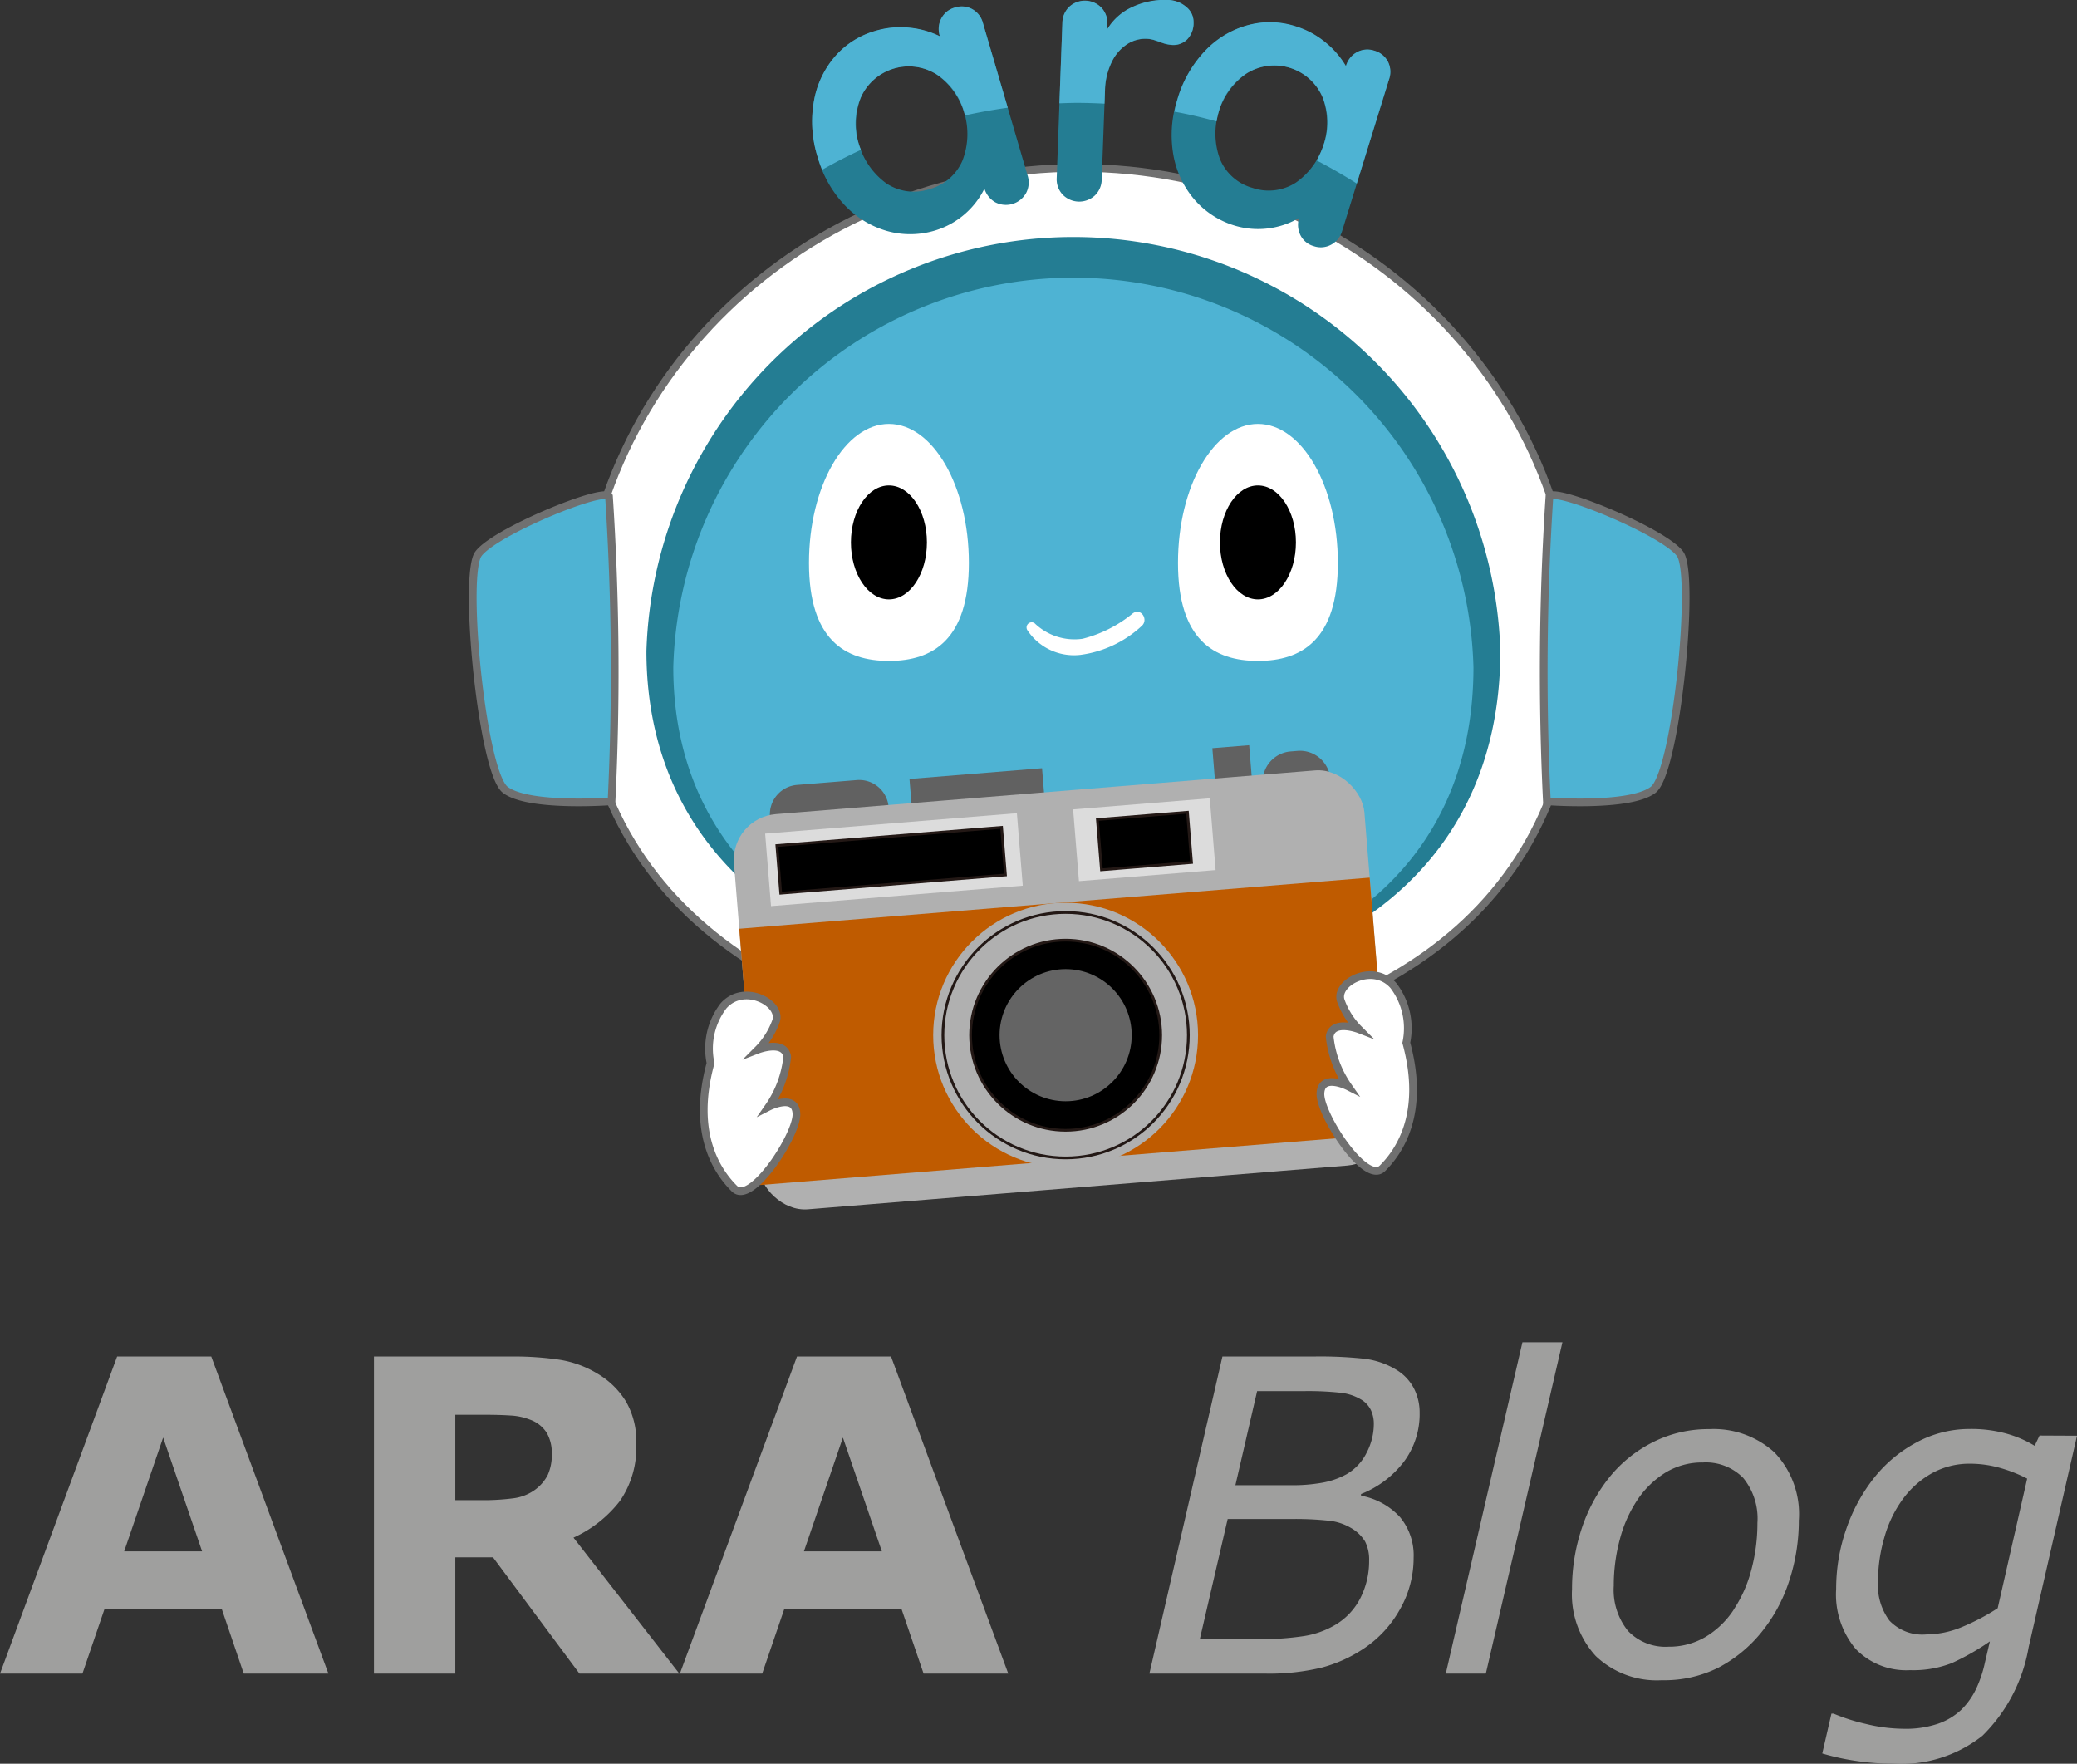 <svg xmlns="http://www.w3.org/2000/svg" width="80.958" height="68.738" viewBox="0 0 80.958 68.738">
  <rect x="0" y="0" width="80.958" height="68.738" fill="#333333" stroke="none"/>
  <g id="グループ_15468" data-name="グループ 15468" transform="translate(-342.699 -838.553)">
    <g id="グループ_5112" data-name="グループ 5112" transform="translate(-700.872 329.553)">
      <g id="グループ_5049" data-name="グループ 5049" transform="translate(1062 509)">
        <path id="パス_16394" data-name="パス 16394" d="M266.877,58.418c0,10.364-8.339,15.528-19.053,15.528s-19.744-5.164-19.744-15.528,8.685-18.766,19.4-18.766S266.877,48.054,266.877,58.418Z" transform="translate(-223.871 -33.108)" fill="#fff" stroke="#707070" stroke-miterlimit="10" stroke-width="0.3"/>
        <path id="パス_16395" data-name="パス 16395" d="M265.651,60.308c0,8.906-7.154,13.343-16.345,13.343s-16.938-4.438-16.938-13.343a16.65,16.65,0,0,1,33.284,0Z" transform="translate(-225.6 -34.937)" fill="#247d93"/>
        <path id="パス_16396" data-name="パス 16396" d="M265.313,62.09c0,8.371-6.7,12.541-15.317,12.541s-15.872-4.17-15.872-12.541a15.6,15.6,0,0,1,31.189,0Z" transform="translate(-226.309 -36.082)" fill="#4eb3d3"/>
        <path id="パス_16397" data-name="パス 16397" d="M226.43,73.024a104.06,104.06,0,0,0-.1-11.885c-.25-.35-4.494,1.4-5.094,2.247s.15,8.489,1.049,9.188S226.43,73.024,226.43,73.024Z" transform="translate(-221.022 -41.795)" fill="#4eb3d3" stroke="#707070" stroke-miterlimit="10" stroke-width="0.3"/>
        <path id="パス_16398" data-name="パス 16398" d="M291.894,73.024a104.231,104.231,0,0,1,.1-11.885c.25-.35,4.495,1.4,5.094,2.247s-.15,8.489-1.049,9.188S291.894,73.024,291.894,73.024Z" transform="translate(-250.028 -41.795)" fill="#4eb3d3" stroke="#707070" stroke-miterlimit="10" stroke-width="0.3"/>
        <path id="パス_16399" data-name="パス 16399" d="M257.617,69.416a2.177,2.177,0,0,0,2.079.976,4.345,4.345,0,0,0,2.379-1.119c.289-.244-.015-.73-.337-.5a5.019,5.019,0,0,1-1.959.992,2.234,2.234,0,0,1-1.873-.608.2.2,0,0,0-.289.258Z" transform="translate(-236.01 -44.869)" fill="#fff"/>
        <g id="グループ_5044" data-name="グループ 5044" transform="translate(13.103 16.521)">
          <path id="パス_16400" data-name="パス 16400" d="M249.467,61.844c0,2.992-1.4,3.82-3.116,3.82s-3.116-.828-3.116-3.82,1.4-5.418,3.116-5.418S249.467,58.852,249.467,61.844Z" transform="translate(-243.234 -56.426)" fill="#fff"/>
          <ellipse id="楕円形_173" data-name="楕円形 173" cx="1.481" cy="2.221" rx="1.481" ry="2.221" transform="translate(1.636 2.398)"/>
        </g>
        <g id="グループ_5045" data-name="グループ 5045" transform="translate(27.486 16.521)">
          <path id="パス_16401" data-name="パス 16401" d="M273.848,61.844c0,2.992-1.4,3.82-3.116,3.82s-3.116-.828-3.116-3.82,1.4-5.418,3.116-5.418S273.848,58.852,273.848,61.844Z" transform="translate(-267.615 -56.426)" fill="#fff"/>
          <ellipse id="楕円形_174" data-name="楕円形 174" cx="1.481" cy="2.221" rx="1.481" ry="2.221" transform="translate(1.636 2.398)"/>
        </g>
        <g id="グループ_5047" data-name="グループ 5047" transform="translate(13.228 0)">
          <g id="グループ_5046" data-name="グループ 5046">
            <path id="パス_16402" data-name="パス 16402" d="M249.847,29.21a.868.868,0,0,1,.419.548l1.74,5.938a.877.877,0,0,1-.06.681.9.9,0,0,1-1.2.359.923.923,0,0,1-.423-.531,3.173,3.173,0,0,1-1.916,1.628,3.343,3.343,0,0,1-1.9.016,3.637,3.637,0,0,1-1.647-1.018,4.49,4.49,0,0,1-1.044-1.874,4.583,4.583,0,0,1-.141-2.146,3.6,3.6,0,0,1,.821-1.75,3.257,3.257,0,0,1,1.573-1,3.392,3.392,0,0,1,1.336-.125,3.453,3.453,0,0,1,1.179.333l0-.014a.874.874,0,0,1,.06-.681.838.838,0,0,1,.531-.423A.852.852,0,0,1,249.847,29.21Zm-.386,5.913a2.857,2.857,0,0,0-.985-3.361,2.046,2.046,0,0,0-2.962.868,2.872,2.872,0,0,0,.979,3.364,1.933,1.933,0,0,0,1.676.233A1.954,1.954,0,0,0,249.461,35.123Z" transform="translate(-243.608 -28.852)" fill="#247d93"/>
            <path id="パス_16403" data-name="パス 16403" d="M264.643,28.959a.744.744,0,0,1,.279.6.905.905,0,0,1-.259.671.768.768,0,0,1-.564.206,1.463,1.463,0,0,1-.493-.12c-.03-.011-.094-.033-.2-.066a1.167,1.167,0,0,0-.327-.056,1.3,1.3,0,0,0-.74.207,1.7,1.7,0,0,0-.6.688,2.608,2.608,0,0,0-.268,1.124l-.128,3.465a.873.873,0,0,1-.272.626.9.9,0,0,1-1.257-.046.875.875,0,0,1-.225-.645l.222-6.037a.879.879,0,0,1,.272-.627.9.9,0,0,1,1.257.047.882.882,0,0,1,.225.645l-.007.19a2.21,2.21,0,0,1,1-.878,2.97,2.97,0,0,1,1.357-.265A1.119,1.119,0,0,1,264.643,28.959Z" transform="translate(-250.057 -28.68)" fill="#247d93"/>
            <path id="パス_16404" data-name="パス 16404" d="M275.53,31.669a.871.871,0,0,1,.047.688l-1.829,5.911a.878.878,0,0,1-.426.534.843.843,0,0,1-.677.059.829.829,0,0,1-.52-.422.917.917,0,0,1-.058-.677,3.169,3.169,0,0,1-2.5.3,3.347,3.347,0,0,1-1.594-1.037,3.647,3.647,0,0,1-.811-1.759,4.5,4.5,0,0,1,.165-2.139,4.6,4.6,0,0,1,1.068-1.867,3.6,3.6,0,0,1,1.651-1,3.26,3.26,0,0,1,1.866.033,3.386,3.386,0,0,1,1.181.634,3.458,3.458,0,0,1,.8.929l0-.014a.874.874,0,0,1,.425-.534.842.842,0,0,1,.678-.059A.853.853,0,0,1,275.53,31.669Zm-3.588,4.716a2.857,2.857,0,0,0,1.035-3.347,2.046,2.046,0,0,0-2.948-.913,2.872,2.872,0,0,0-1.043,3.345,1.931,1.931,0,0,0,1.269,1.12A1.951,1.951,0,0,0,271.942,36.385Z" transform="translate(-253.09 -29.267)" fill="#247d93"/>
          </g>
          <path id="パス_16405" data-name="パス 16405" d="M245.432,34.483a2.61,2.61,0,0,1,.082-1.853,2.046,2.046,0,0,1,2.962-.868,2.6,2.6,0,0,1,1.069,1.516c.007.024.009.047.016.072.549-.121,1.106-.221,1.671-.3l-.966-3.295a.868.868,0,0,0-.419-.548.852.852,0,0,0-.673-.062.838.838,0,0,0-.531.423.874.874,0,0,0-.06.681l0,.014a3.453,3.453,0,0,0-1.179-.333,3.392,3.392,0,0,0-1.336.125,3.257,3.257,0,0,0-1.573,1,3.6,3.6,0,0,0-.821,1.75,4.583,4.583,0,0,0,.141,2.146,5.21,5.21,0,0,0,.182.519c.491-.279.995-.539,1.512-.777C245.486,34.626,245.454,34.559,245.432,34.483Z" transform="translate(-243.608 -28.852)" fill="#4eb3d3"/>
          <path id="パス_16406" data-name="パス 16406" d="M261.525,32.72l.019-.512a2.608,2.608,0,0,1,.268-1.124,1.7,1.7,0,0,1,.6-.688,1.3,1.3,0,0,1,.74-.207,1.168,1.168,0,0,1,.327.056c.1.033.166.055.2.066a1.463,1.463,0,0,0,.493.12.768.768,0,0,0,.564-.206.905.905,0,0,0,.259-.671.744.744,0,0,0-.279-.6,1.119,1.119,0,0,0-.729-.276,2.969,2.969,0,0,0-1.357.265,2.21,2.21,0,0,0-1,.878l.007-.19a.882.882,0,0,0-.225-.645.9.9,0,0,0-1.257-.047.879.879,0,0,0-.272.627l-.116,3.141c.241-.009.482-.018.725-.018Q261.013,32.693,261.525,32.72Z" transform="translate(-250.13 -28.68)" fill="#4eb3d3"/>
          <path id="パス_16407" data-name="パス 16407" d="M269.005,33.624a2.609,2.609,0,0,1,1.092-1.5,2.046,2.046,0,0,1,2.948.913,2.607,2.607,0,0,1,.054,1.854,3.09,3.09,0,0,1-.28.629c.538.278,1.06.58,1.567.9l1.259-4.068a.87.87,0,0,0-.047-.688.853.853,0,0,0-.527-.423.842.842,0,0,0-.678.059.877.877,0,0,0-.425.534l0,.014a3.457,3.457,0,0,0-.8-.929,3.387,3.387,0,0,0-1.181-.634,3.26,3.26,0,0,0-1.866-.033,3.59,3.59,0,0,0-1.651,1,4.6,4.6,0,0,0-1.068,1.867c-.052.169-.092.335-.126.5.557.1,1.105.231,1.645.379A3.24,3.24,0,0,1,269.005,33.624Z" transform="translate(-253.158 -29.267)" fill="#4eb3d3"/>
        </g>
        <g id="グループ_5048" data-name="グループ 5048" transform="translate(10.036 29.044)">
          <path id="長方形_1067" data-name="長方形 1067" d="M0,0H4.64a0,0,0,0,1,0,0V.763a1.15,1.15,0,0,1-1.15,1.15H1.15A1.15,1.15,0,0,1,0,.763V0A0,0,0,0,1,0,0Z" transform="translate(6.234 3.172) rotate(175.365)" fill="#616161"/>
          <path id="長方形_1068" data-name="長方形 1068" d="M0,0H2.642a0,0,0,0,1,0,0V1.106A1.186,1.186,0,0,1,1.456,2.292H1.186A1.186,1.186,0,0,1,0,1.106V0A0,0,0,0,1,0,0Z" transform="translate(23.477 2.41) rotate(175.365)" fill="#616161"/>
          <rect id="長方形_1069" data-name="長方形 1069" width="5.184" height="1.669" transform="translate(12.287 2.56) rotate(175.365)" fill="#616161"/>
          <rect id="長方形_1070" data-name="長方形 1070" width="1.44" height="3.037" transform="translate(20.471 3.027) rotate(175.365)" fill="#616161"/>
          <rect id="長方形_1071" data-name="長方形 1071" width="24.654" height="15.452" rx="1.784" transform="translate(25.822 16.239) rotate(175.365)" fill="#b0b0b0"/>
          <rect id="長方形_1072" data-name="長方形 1072" width="24.654" height="10.021" transform="translate(25.733 15.149) rotate(175.365)" fill="#bf5b00"/>
          <circle id="楕円形_175" data-name="楕円形 175" cx="5.162" cy="5.162" r="5.162" transform="translate(7.909 6.139)" fill="#b0b0b0"/>
          <circle id="楕円形_176" data-name="楕円形 176" cx="3.705" cy="3.705" r="3.705" transform="translate(9.367 7.597)" stroke="#231815" stroke-miterlimit="10" stroke-width="0.106"/>
          <circle id="楕円形_177" data-name="楕円形 177" cx="2.575" cy="2.575" r="2.575" transform="translate(10.497 8.726)" fill="#646464"/>
          <rect id="長方形_1073" data-name="長方形 1073" width="5.344" height="2.806" transform="translate(18.917 4.866) rotate(175.365)" fill="#dcdcdc"/>
          <rect id="長方形_1074" data-name="長方形 1074" width="9.845" height="2.835" transform="translate(11.401 5.475) rotate(175.365)" fill="#dcdcdc"/>
          <rect id="長方形_1075" data-name="長方形 1075" width="8.788" height="1.863" transform="translate(10.726 5.057) rotate(175.365)" stroke="#231815" stroke-miterlimit="10" stroke-width="0.106"/>
          <rect id="長方形_1076" data-name="長方形 1076" width="3.522" height="1.965" transform="translate(17.979 4.571) rotate(175.365)" stroke="#231815" stroke-miterlimit="10" stroke-width="0.106"/>
          <circle id="楕円形_178" data-name="楕円形 178" cx="4.783" cy="4.783" r="4.783" transform="translate(8.289 6.519)" fill="none" stroke="#231815" stroke-miterlimit="10" stroke-width="0.106"/>
        </g>
        <path id="パス_16408" data-name="パス 16408" d="M236.537,96.471a2.741,2.741,0,0,1,.5-2.226c.805-.922,2.311-.1,2.048.6a3.025,3.025,0,0,1-.7,1.1s1.035-.4,1.14.28a4.151,4.151,0,0,1-.723,1.948s1.056-.539,1.083.277-1.758,3.565-2.415,2.915S235.783,99.231,236.537,96.471Z" transform="translate(-227.27 -55.037)" fill="#fff" stroke="#707070" stroke-miterlimit="10" stroke-width="0.3"/>
        <path id="パス_16409" data-name="パス 16409" d="M280.34,95.141a2.74,2.74,0,0,0-.5-2.226c-.805-.922-2.311-.1-2.047.6a3.014,3.014,0,0,0,.7,1.1s-1.035-.4-1.14.281a4.151,4.151,0,0,0,.724,1.948s-1.056-.539-1.083.277,1.757,3.566,2.414,2.915S281.093,97.9,280.34,95.141Z" transform="translate(-243.954 -54.5)" fill="#fff" stroke="#707070" stroke-miterlimit="10" stroke-width="0.3"/>
      </g>
    </g>
    <path id="パス_69714" data-name="パス 69714" d="M13,0H9.7L8.849-2.5H4.267L3.412,0H.2L4.765-12.36H8.434ZM8.077-4.765,6.558-9.2,5.039-4.765Zm13.63-3.81a1.573,1.573,0,0,0-.191-.8,1.28,1.28,0,0,0-.656-.523,2.414,2.414,0,0,0-.755-.162q-.432-.029-1-.029H17.946v3.329h.979A9.128,9.128,0,0,0,20.2-6.832a1.831,1.831,0,0,0,.863-.34,1.655,1.655,0,0,0,.486-.569A1.9,1.9,0,0,0,21.707-8.575ZM26.679,0H22.786l-3.37-4.532H17.946V0H14.775V-12.36h5.346a12.281,12.281,0,0,1,1.884.125,4.067,4.067,0,0,1,1.478.54,3.223,3.223,0,0,1,1.108,1.075A3.081,3.081,0,0,1,25-8.965a3.674,3.674,0,0,1-.635,2.233A4.791,4.791,0,0,1,22.553-5.3ZM39.5,0H36.2l-.855-2.5H30.763L29.908,0H26.7l4.565-12.36H34.93ZM34.573-4.765,33.054-9.2,31.535-4.765ZM53.391-1a5.494,5.494,0,0,1-1.685.768A8.768,8.768,0,0,1,49.539,0H45l2.847-12.36H51.4a16.089,16.089,0,0,1,2.013.091,3.132,3.132,0,0,1,1.208.423,1.848,1.848,0,0,1,.685.718,2.052,2.052,0,0,1,.228.967,3.1,3.1,0,0,1-.606,1.893A3.892,3.892,0,0,1,53.25-7v.066a2.722,2.722,0,0,1,1.523.838A2.336,2.336,0,0,1,55.3-4.516a4.027,4.027,0,0,1-.527,2A4.417,4.417,0,0,1,53.391-1ZM53.748-9.7a1.267,1.267,0,0,0-.116-.577,1.012,1.012,0,0,0-.332-.378,1.97,1.97,0,0,0-.872-.295,11.879,11.879,0,0,0-1.353-.062H49.2l-.847,3.669H50.51a6.566,6.566,0,0,0,1.245-.1,3.1,3.1,0,0,0,.93-.328,1.973,1.973,0,0,0,.789-.851A2.41,2.41,0,0,0,53.748-9.7Zm-.183,5.3a1.553,1.553,0,0,0-.158-.751,1.535,1.535,0,0,0-.564-.535,2.1,2.1,0,0,0-.851-.274,12.021,12.021,0,0,0-1.44-.066h-2.5L46.966-1.345h2.266a10.875,10.875,0,0,0,1.8-.12,3.421,3.421,0,0,0,1.2-.427,2.553,2.553,0,0,0,1-1.067A3.161,3.161,0,0,0,53.565-4.4ZM61.1-12.916,58.114,0H56.553l2.988-12.916Zm9.214,6.923A7.51,7.51,0,0,1,69.934-3.6,6.164,6.164,0,0,1,68.855-1.61,5.356,5.356,0,0,1,67.187-.237a4.707,4.707,0,0,1-2.208.494A3.448,3.448,0,0,1,62.4-.685a3.553,3.553,0,0,1-.926-2.6,7.433,7.433,0,0,1,.378-2.374A6.359,6.359,0,0,1,62.945-7.67a5.146,5.146,0,0,1,1.689-1.353,4.773,4.773,0,0,1,2.187-.506,3.515,3.515,0,0,1,2.548.913A3.477,3.477,0,0,1,70.316-5.993Zm-2.54,3.5a5.118,5.118,0,0,0,.685-1.536A7.007,7.007,0,0,0,68.7-5.869a2.5,2.5,0,0,0-.556-1.76,2.037,2.037,0,0,0-1.569-.6,2.739,2.739,0,0,0-1.444.386,3.611,3.611,0,0,0-1.1,1.058,5.068,5.068,0,0,0-.689,1.536,6.889,6.889,0,0,0-.241,1.826,2.534,2.534,0,0,0,.556,1.76,2.019,2.019,0,0,0,1.577.614,2.79,2.79,0,0,0,1.444-.382A3.418,3.418,0,0,0,67.776-2.49ZM81.157-9.272,79.272-1.029a6.354,6.354,0,0,1-1.8,3.449A5.106,5.106,0,0,1,74,3.511a9.789,9.789,0,0,1-1.44-.108,9.424,9.424,0,0,1-1.332-.291l.357-1.552h.083a7.508,7.508,0,0,0,1.253.4,6.327,6.327,0,0,0,1.486.191,3.894,3.894,0,0,0,1.341-.2,2.532,2.532,0,0,0,.909-.552,2.9,2.9,0,0,0,.569-.809,4.719,4.719,0,0,0,.344-1.033l.191-.813a9.574,9.574,0,0,1-1.478.843,4.127,4.127,0,0,1-1.635.278,2.74,2.74,0,0,1-2.117-.826A3.3,3.3,0,0,1,71.769-3.3a7.06,7.06,0,0,1,.394-2.337,6.715,6.715,0,0,1,1.1-2.013,5.309,5.309,0,0,1,1.656-1.37,4.343,4.343,0,0,1,2.071-.515,5.092,5.092,0,0,1,1.424.183,4.343,4.343,0,0,1,1.092.473l.191-.4ZM79.214-7.6a5.616,5.616,0,0,0-1.092-.427,4.268,4.268,0,0,0-1.133-.154,3.011,3.011,0,0,0-1.482.369,3.551,3.551,0,0,0-1.15,1.025,4.638,4.638,0,0,0-.71,1.482A6.152,6.152,0,0,0,73.4-3.578a2.3,2.3,0,0,0,.448,1.515,1.771,1.771,0,0,0,1.436.535,3.643,3.643,0,0,0,1.395-.291,8.553,8.553,0,0,0,1.386-.73Z" transform="translate(342.5 903.78)" fill="#9f9f9e"/>
  </g>
</svg>
